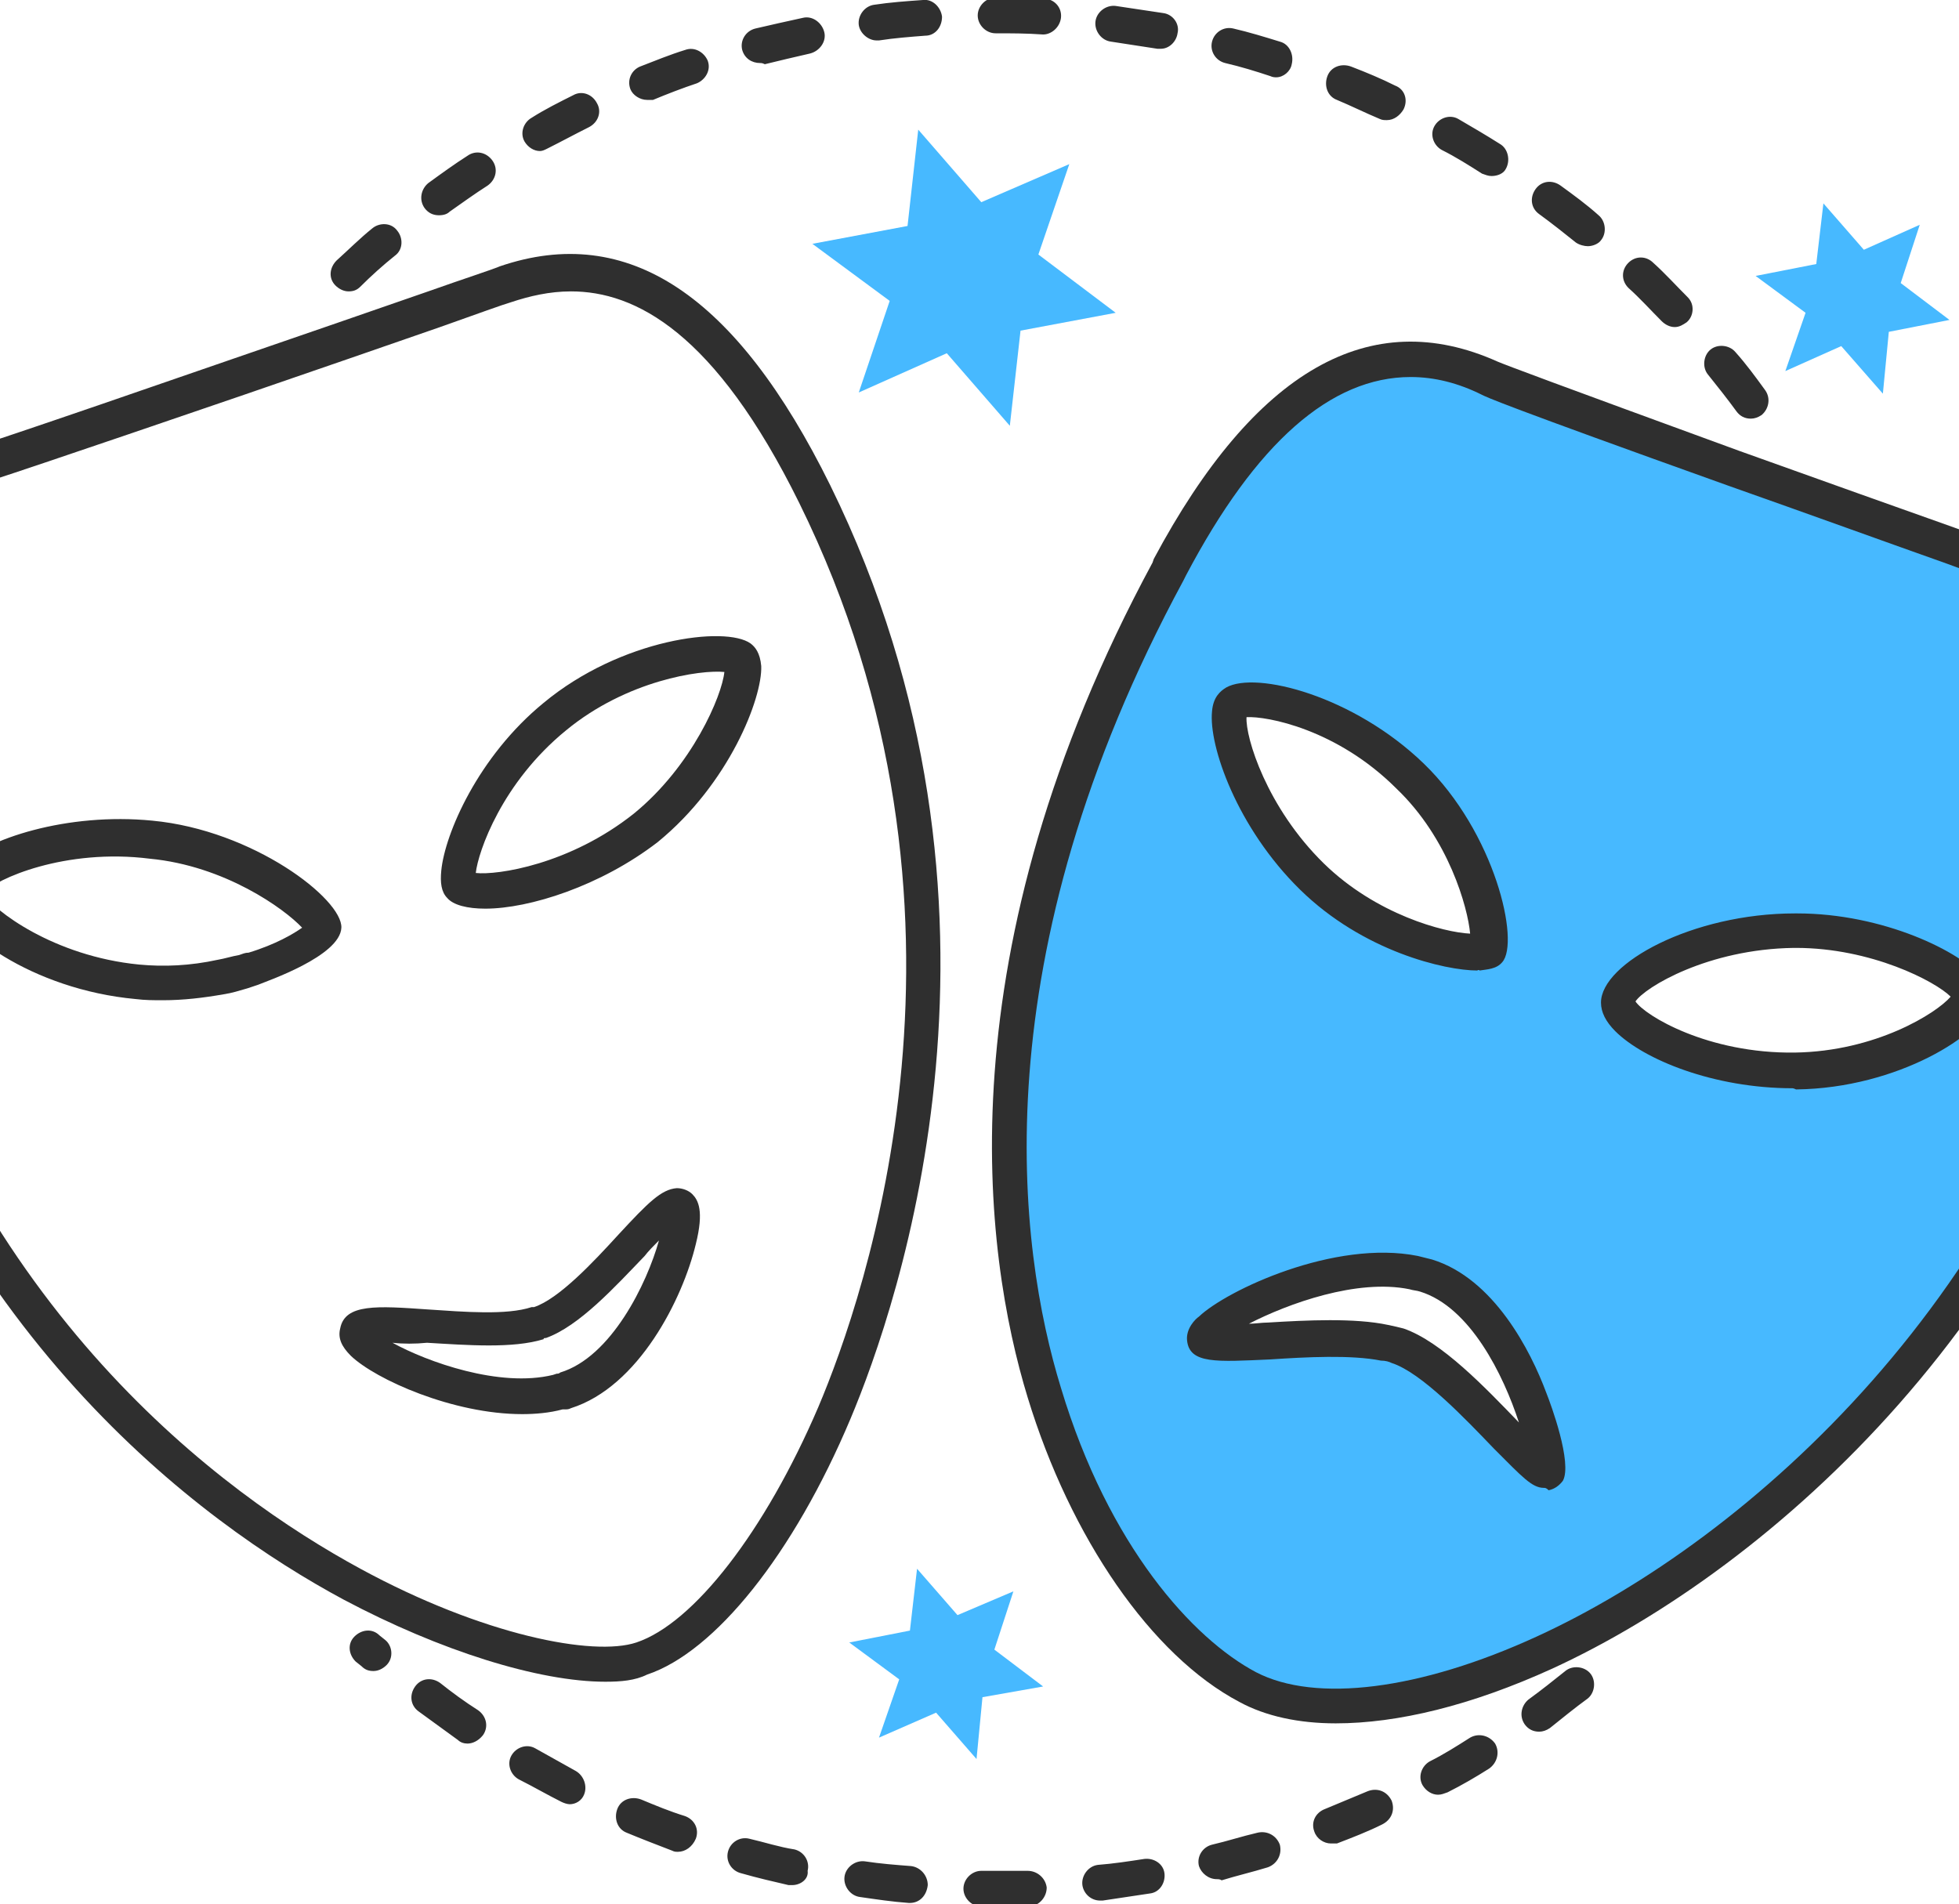 <?xml version="1.0" encoding="utf-8"?>
<!-- Generator: Adobe Illustrator 23.0.2, SVG Export Plug-In . SVG Version: 6.00 Build 0)  -->
<svg version="1.1" id="Layer_1" xmlns="http://www.w3.org/2000/svg" xmlns:xlink="http://www.w3.org/1999/xlink" x="0px" y="0px"
	 viewBox="0 0 164.7 160.1" style="enable-background:new 0 0 164.7 160.1;" xml:space="preserve">
<style type="text/css">
	.st0{fill:#2F2F2F;}
	.st1{fill:#47B9FF;}
</style>
<g>
	<g>
		<g>
			<g>
				<path class="st0" d="M50.9,141.4c-5.6,0-13.9-2.6-22-6.9C16.8,128-4.8,112.1-13.9,79.3c-0.8-2.9-1.5-6-2.1-9.1l-0.1-0.5
					c-3.4-18,0.8-28.7,12.3-31.6c0.8-0.2,5.4-1.7,23.3-7.9c6.1-2.1,12.2-4.2,16.5-5.7c3.1-1.1,5.3-1.8,6-2.1
					c10.8-3.7,19.9,2.4,27.8,18.4h0c17.4,35.4,5.7,69,1.7,78.5c-4.8,11.4-11.4,19.6-17.1,21.5C53.4,141.3,52.2,141.4,50.9,141.4z
					 M48,24.5c-1.8,0-3.5,0.4-5,0.9c-0.7,0.2-2.9,1-6,2.1c-4.3,1.5-10.4,3.6-16.5,5.7C5.9,38.2-1.8,40.8-3,41.1
					c-9.9,2.5-13.2,11.7-10.1,28.1l0.1,0.5c0.6,3,1.2,6,2,8.8c8.8,31.8,29.7,47.1,41.3,53.4c10.3,5.6,19.6,7.4,23.2,6.2
					c4.8-1.6,10.8-9.3,15.3-19.8c3.9-9.2,15.3-41.7-1.6-76c0,0,0,0,0,0C60.1,27.9,53.4,24.5,48,24.5z M43.9,118.9
					c-5.8,0-12.3-2.9-14.4-4.9c-0.8-0.8-1.1-1.5-0.9-2.3c0.4-2.1,3.1-1.9,7.4-1.6c3,0.2,6.6,0.5,8.7-0.2c0,0,0.1,0,0.2,0
					c2.1-0.7,5-3.8,7.1-6.1c2.5-2.7,3.6-3.8,4.9-3.9c0.5,0,1,0.2,1.3,0.5c0.5,0.5,1,1.4,0.3,4.2c-1.1,4.6-4.8,12-10.5,13.8
					c0,0,0,0,0,0c-0.2,0.1-0.3,0.1-0.5,0.1l-0.2,0C46.2,118.8,45,118.9,43.9,118.9z M47.5,117L47.5,117L47.5,117z M33,112.9
					c2.9,1.6,9,3.8,13.5,2.7l0.3-0.1c0.1,0,0.2,0,0.3-0.1c4.3-1.3,7.3-7.5,8.3-11.1c-0.4,0.4-0.9,0.9-1.2,1.3
					c-2.5,2.6-5.5,5.9-8.3,6.9c-0.1,0-0.2,0-0.2,0.1c-2.6,0.8-6.4,0.5-9.8,0.3C34.9,113,33.9,113,33,112.9z M13.7,84.1
					c-0.8,0-1.5,0-2.3-0.1c-8.7-0.8-15.5-5.8-15.9-8.8c-0.1-0.5,0-1.4,0.9-2.3c2.4-2.4,9.3-4.6,16.4-3.9c8.5,0.8,16,6.6,15.9,9
					c-0.1,2.4-6.3,4.5-7,4.8c-0.3,0.1-0.6,0.2-0.9,0.3c-0.7,0.2-1.3,0.4-2,0.5C17.1,83.9,15.4,84.1,13.7,84.1z M-1.4,75.1
					c0.8,1.4,5.9,5.3,13.1,6c0,0,0,0,0,0c2.1,0.2,4.3,0.1,6.6-0.4c0.6-0.1,1.2-0.3,1.8-0.4c0.3-0.1,0.5-0.2,0.8-0.2
					c2.3-0.7,3.8-1.6,4.5-2.1c-1.5-1.6-6.5-5.2-12.8-5.8C5.5,71.3-0.4,73.9-1.4,75.1z M40.8,76.4c-1.5,0-2.7-0.3-3.2-0.9
					c-0.5-0.5-0.6-1.3-0.5-2.3c0.3-3.1,3.1-9.6,8.6-14.1c6.5-5.4,15.3-6.5,17.4-5c0.4,0.3,0.8,0.8,0.9,1.9c0.1,2.7-2.7,9.9-8.7,14.8
					C50.5,74.5,44.5,76.4,40.8,76.4z M40,73.4c1.8,0.2,7.9-0.7,13.3-5l1,1.2l-1-1.2c4.9-4,7.4-9.9,7.6-11.9c-2-0.2-8.2,0.7-13.3,4.9
					C42.2,65.8,40.2,71.6,40,73.4z"/>
			</g>
		</g>
	</g>
	<g>
		<g>
			<g>
				<path class="st1" d="M169.9,48c-1.7-0.6-13.3-4.8-24.2-8.7c-9.9-3.6-19.3-7-20.5-7.5c-15.2-6.9-24.7,11.8-27.1,16.3
					c-26.3,48.8-8,85.9,6.8,93.8c15.9,8.5,63.5-17.4,74-64.4C183.1,58.5,178,50.9,169.9,48z M103.8,59.1c1.5-0.9,8.9,0.4,14.8,6.2
					c5.9,5.7,7.1,13.9,6.5,14.6c-0.6,0.7-8.9-0.4-14.8-6.2C104.4,68,102.3,60,103.8,59.1z M130,123.5c-0.5,0.9-7.7-8.7-12.5-10.4
					c-0.3-0.1-0.7-0.2-1.1-0.3c-5.2-1.1-15,0.8-15.2-0.5c-0.1-1.3,10.3-6.9,17.6-5.5c0.3,0.1,0.7,0.1,1,0.2
					C127.1,109.4,130.5,122.6,130,123.5z M150.9,90c-8.2,0.1-14.9-3.8-14.9-5.8c0-1.9,6.6-6,14.8-6c8.2-0.1,15.3,4.3,14.9,5.8
					C165.4,85.4,159.1,89.9,150.9,90z"/>
			</g>
		</g>
	</g>
	<g>
		<g>
			<g>
				<path class="st0" d="M112.3,144.9c-3.1,0-5.9-0.6-8.1-1.8c-7.4-3.9-14.2-13.8-17.8-25.6c-3.7-12.1-7.2-37.4,10.5-70.2L97,47
					c8.5-15.9,18.2-21.4,28.9-16.6c0.7,0.3,4.7,1.8,20.3,7.5c6.7,2.4,13.7,4.9,18.5,6.6c3,1.1,5.1,1.8,5.8,2.1l0,0
					c10.5,3.8,13.8,14,9.9,31.2c-7.3,32.5-31.4,54-49.9,62.5C123.7,143.4,117.5,144.9,112.3,144.9z M118.6,31.7
					c-6.7,0-13,5.5-18.9,16.7l-0.2,0.4C82.3,80.6,85.6,105,89.2,116.7c4,13.3,11.1,21.1,16.4,23.9c5,2.6,13.8,1.5,23.6-3
					c17.9-8.2,41.2-29,48.3-60.4c4.6-20.5-2.4-25.6-8-27.7l0,0c-0.7-0.2-2.8-1-5.8-2.1c-4.8-1.7-11.7-4.2-18.5-6.6
					c-19-6.8-20.2-7.4-20.6-7.6C122.6,32.2,120.6,31.7,118.6,31.7z M129.8,125.1c-1,0-1.8-0.9-4.2-3.3c-2.4-2.5-6.1-6.4-8.6-7.2
					c-0.2-0.1-0.5-0.2-0.9-0.2c-2.5-0.5-6.3-0.3-9.3-0.1c-4.5,0.2-6.8,0.4-7-1.6c-0.1-1,0.7-1.8,1-2c2.3-2.2,11.4-6.5,18.4-5.1
					c0.4,0.1,0.8,0.2,1.2,0.3c5.2,1.6,8.3,7.7,9.6,11.2c0.4,1,2.2,5.9,1.4,7.4l0,0l0,0c0,0,0,0,0,0c-0.3,0.4-0.7,0.7-1.2,0.8
					C130,125.1,129.9,125.1,129.8,125.1z M129.9,123.6L129.9,123.6L129.9,123.6z M111.8,111c1.8,0,3.5,0.1,4.9,0.4
					c0.5,0.1,0.9,0.2,1.3,0.3c3.2,1.1,6.9,5,9.7,7.9c-1.3-4-4.1-9.7-8.3-11c-0.3-0.1-0.6-0.1-0.9-0.2c-4.4-0.9-10.2,1.2-13.5,2.9
					c0.5,0,1.1-0.1,1.6-0.1C108.2,111.1,110.1,111,111.8,111z M150.7,91.5c-6.6,0-12.5-2.4-14.9-4.8c-0.8-0.8-1.2-1.6-1.2-2.4
					c0-3.3,7.7-7.5,16.3-7.5c0.1,0,0.2,0,0.2,0c7.2,0,13.8,3.2,15.6,5.5c0.7,0.9,0.7,1.6,0.6,2.1c-0.6,2.5-7.7,7.1-16.3,7.2l0,0
					C150.8,91.5,150.7,91.5,150.7,91.5z M137.5,84.2c0.8,1.2,6.1,4.4,13.4,4.3l0,0c6.8-0.1,11.9-3.3,13.1-4.7
					c-1.3-1.3-6.7-4.1-13-4.1c-0.1,0-0.1,0-0.2,0C143.6,79.8,138.3,83,137.5,84.2z M164.3,83.5L164.3,83.5L164.3,83.5z M124.2,81.6
					c-2.7,0-9.6-1.6-14.9-6.8c-5.3-5.2-7.7-12.1-7.4-15c0.1-1.2,0.7-1.7,1.2-2c2.5-1.4,10.7,0.7,16.6,6.4c6,5.8,8.1,15,6.6,16.7
					c-0.5,0.6-1.3,0.6-1.9,0.7C124.3,81.5,124.2,81.6,124.2,81.6z M104.8,60.3c-0.1,1.7,1.7,7.6,6.5,12.3c4.4,4.3,10.1,5.8,12.3,5.9
					c-0.2-2.2-1.8-8-6.2-12.2C112.4,61.3,106.5,60.2,104.8,60.3z M103.8,59.1L103.8,59.1L103.8,59.1z"/>
			</g>
		</g>
	</g>
	<g>
		<g>
			<path class="st0" d="M147.2,35.2c-0.5,0-0.9-0.2-1.2-0.6c-0.8-1.1-1.6-2.1-2.4-3.1c-0.5-0.6-0.4-1.6,0.2-2.1
				c0.6-0.5,1.6-0.4,2.1,0.2c0.9,1,1.7,2.1,2.5,3.2c0.5,0.7,0.3,1.6-0.3,2.1C147.8,35.1,147.5,35.2,147.2,35.2z M140.8,27.5
				c-0.4,0-0.8-0.2-1.1-0.5c-0.9-0.9-1.8-1.9-2.8-2.8c-0.6-0.6-0.6-1.5,0-2.1c0.6-0.6,1.5-0.6,2.1,0c1,0.9,1.9,1.9,2.9,2.9
				c0.6,0.6,0.5,1.6-0.1,2.1C141.5,27.3,141.2,27.5,140.8,27.5z M29.3,24.5c-0.4,0-0.8-0.2-1.1-0.5c-0.6-0.6-0.5-1.5,0.1-2.1
				c1-0.9,2-1.9,3-2.7c0.6-0.5,1.6-0.5,2.1,0.2c0.5,0.6,0.5,1.6-0.2,2.1c-1,0.8-2,1.7-2.9,2.6C30,24.4,29.7,24.5,29.3,24.5z
				 M133.5,20.7c-0.3,0-0.7-0.1-1-0.3c-1-0.8-2-1.6-3.1-2.4c-0.7-0.5-0.8-1.4-0.3-2.1c0.5-0.7,1.4-0.8,2.1-0.3
				c1.1,0.8,2.2,1.6,3.2,2.5c0.6,0.5,0.7,1.5,0.2,2.1C134.4,20.5,133.9,20.7,133.5,20.7z M36.9,18.1c-0.5,0-0.9-0.2-1.2-0.6
				c-0.5-0.7-0.3-1.6,0.3-2.1c1.1-0.8,2.2-1.6,3.3-2.3c0.7-0.5,1.6-0.3,2.1,0.4c0.5,0.7,0.3,1.6-0.4,2.1c-1.1,0.7-2.2,1.5-3.2,2.2
				C37.6,18,37.3,18.1,36.9,18.1z M125.4,14.8c-0.3,0-0.5-0.1-0.8-0.2c-1.1-0.7-2.2-1.4-3.4-2c-0.7-0.4-1-1.3-0.6-2
				c0.4-0.7,1.3-1,2-0.6c1.2,0.7,2.4,1.4,3.5,2.1c0.7,0.4,0.9,1.4,0.5,2.1C126.4,14.6,125.9,14.8,125.4,14.8z M45.4,12.7
				c-0.5,0-1-0.3-1.3-0.8c-0.4-0.7-0.1-1.6,0.6-2C45.8,9.2,47,8.6,48.2,8c0.7-0.4,1.6-0.1,2,0.7c0.4,0.7,0.1,1.6-0.7,2
				c-1.2,0.6-2.3,1.2-3.5,1.8C45.8,12.6,45.6,12.7,45.4,12.7z M116.6,10.1c-0.2,0-0.4,0-0.6-0.1c-1.2-0.5-2.4-1.1-3.6-1.6
				c-0.8-0.3-1.1-1.2-0.8-2c0.3-0.8,1.2-1.1,2-0.8c1.3,0.5,2.5,1,3.7,1.6c0.8,0.3,1.1,1.2,0.7,2C117.7,9.7,117.2,10.1,116.6,10.1z
				 M54.4,8.4c-0.6,0-1.2-0.4-1.4-0.9c-0.3-0.8,0.1-1.6,0.8-1.9c1.3-0.5,2.5-1,3.8-1.4c0.8-0.3,1.6,0.2,1.9,0.9
				c0.3,0.8-0.2,1.6-0.9,1.9c-1.2,0.4-2.5,0.9-3.7,1.4C54.7,8.4,54.6,8.4,54.4,8.4z M107.3,6.5c-0.1,0-0.3,0-0.5-0.1
				c-1.2-0.4-2.5-0.8-3.8-1.1c-0.8-0.2-1.3-1-1.1-1.8c0.2-0.8,1-1.3,1.8-1.1c1.3,0.3,2.6,0.7,3.9,1.1c0.8,0.2,1.2,1.1,1,1.9
				C108.5,6,107.9,6.5,107.3,6.5z M63.9,5.3c-0.7,0-1.3-0.4-1.5-1.1c-0.2-0.8,0.3-1.6,1.1-1.8c1.3-0.3,2.6-0.6,4-0.9
				c0.8-0.2,1.6,0.4,1.8,1.2c0.2,0.8-0.4,1.6-1.2,1.8c-1.3,0.3-2.6,0.6-3.8,0.9C64.1,5.3,64,5.3,63.9,5.3z M97.6,4.1
				c-0.1,0-0.2,0-0.3,0c-1.3-0.2-2.6-0.4-3.9-0.6c-0.8-0.1-1.4-0.9-1.3-1.7c0.1-0.8,0.9-1.4,1.7-1.3c1.3,0.2,2.7,0.4,4,0.6
				c0.8,0.1,1.4,0.9,1.2,1.7C98.9,3.5,98.3,4.1,97.6,4.1z M73.7,3.4c-0.7,0-1.4-0.6-1.5-1.3c-0.1-0.8,0.5-1.6,1.3-1.7
				c1.3-0.2,2.7-0.3,4.1-0.4c0.8-0.1,1.5,0.6,1.6,1.4C79.2,2.3,78.6,3,77.8,3c-1.3,0.1-2.6,0.2-3.9,0.4C73.8,3.4,73.7,3.4,73.7,3.4z
				 M87.7,2.9C87.6,2.9,87.6,2.9,87.7,2.9c-1.4-0.1-2.7-0.1-4-0.1c-0.8,0-1.5-0.7-1.5-1.5c0-0.8,0.7-1.5,1.5-1.5h0
				c1.4,0,2.7,0,4.1,0.1c0.8,0,1.5,0.7,1.4,1.6C89.1,2.3,88.4,2.9,87.7,2.9z"/>
		</g>
	</g>
	<g>
		<g>
			<path class="st0" d="M83.6,160.3c-0.4,0-0.7,0-1.1,0c-0.8,0-1.5-0.7-1.5-1.5c0-0.8,0.7-1.5,1.5-1.5c1.3,0,2.6,0,3.9,0
				c0.8,0,1.5,0.6,1.6,1.4c0,0.8-0.6,1.5-1.4,1.6C85.6,160.3,84.6,160.3,83.6,160.3z M76.5,160c0,0-0.1,0-0.1,0
				c-1.4-0.1-2.7-0.3-4.1-0.5c-0.8-0.1-1.4-0.9-1.3-1.7c0.1-0.8,0.9-1.4,1.7-1.3c1.3,0.2,2.6,0.3,3.9,0.4c0.8,0.1,1.4,0.8,1.4,1.6
				C77.9,159.4,77.3,160,76.5,160z M92.5,159.8c-0.8,0-1.4-0.6-1.5-1.3c-0.1-0.8,0.5-1.6,1.3-1.7c1.3-0.1,2.6-0.3,3.9-0.5
				c0.8-0.1,1.6,0.4,1.7,1.2c0.1,0.8-0.4,1.6-1.2,1.7c-1.3,0.2-2.7,0.4-4,0.6C92.6,159.8,92.5,159.8,92.5,159.8z M66.6,158.5
				c-0.1,0-0.2,0-0.3,0c-1.3-0.3-2.6-0.6-4-1c-0.8-0.2-1.3-1-1.1-1.8c0.2-0.8,1-1.3,1.8-1.1c1.3,0.3,2.5,0.7,3.8,0.9
				c0.8,0.2,1.3,1,1.1,1.8C68,158,67.3,158.5,66.6,158.5z M102.3,158c-0.7,0-1.3-0.5-1.5-1.1c-0.2-0.8,0.3-1.6,1.1-1.8
				c1.3-0.3,2.5-0.7,3.8-1c0.8-0.2,1.6,0.2,1.9,1c0.2,0.8-0.2,1.6-1,1.9c-1.3,0.4-2.6,0.7-3.9,1.1C102.6,158,102.4,158,102.3,158z
				 M57,155.7c-0.2,0-0.3,0-0.5-0.1c-1.3-0.5-2.6-1-3.8-1.5c-0.8-0.3-1.1-1.2-0.8-2c0.3-0.8,1.2-1.1,2-0.8c1.2,0.5,2.4,1,3.7,1.4
				c0.8,0.3,1.2,1.1,0.9,1.9C58.2,155.3,57.6,155.7,57,155.7z M111.9,155c-0.6,0-1.2-0.4-1.4-1c-0.3-0.8,0.1-1.6,0.9-1.9
				c1.2-0.5,2.4-1,3.6-1.5c0.8-0.3,1.6,0,2,0.8c0.3,0.8,0,1.6-0.8,2c-1.2,0.6-2.5,1.1-3.8,1.6C112.2,155,112,155,111.9,155z
				 M47.9,151.7c-0.2,0-0.5-0.1-0.7-0.2c-1.2-0.6-2.4-1.3-3.6-1.9c-0.7-0.4-1-1.3-0.6-2c0.4-0.7,1.3-1,2-0.6
				c1.1,0.6,2.3,1.3,3.4,1.9c0.7,0.4,1,1.3,0.7,2C48.9,151.4,48.4,151.7,47.9,151.7z M120.9,150.9c-0.5,0-1-0.3-1.3-0.8
				c-0.4-0.7-0.1-1.6,0.6-2c1.2-0.6,2.3-1.3,3.4-2c0.7-0.4,1.6-0.2,2.1,0.5c0.4,0.7,0.2,1.6-0.5,2.1c-1.1,0.7-2.3,1.4-3.5,2
				C121.4,150.8,121.2,150.9,120.9,150.9z M39.3,146.6c-0.3,0-0.6-0.1-0.8-0.3c-1.1-0.8-2.2-1.6-3.3-2.4c-0.7-0.5-0.8-1.4-0.3-2.1
				c0.5-0.7,1.4-0.8,2.1-0.3c1,0.8,2.1,1.6,3.2,2.3c0.7,0.5,0.9,1.4,0.4,2.1C40.2,146.4,39.7,146.6,39.3,146.6z M129.4,145.6
				c-0.5,0-0.9-0.2-1.2-0.6c-0.5-0.7-0.3-1.6,0.3-2.1c1.1-0.8,2.1-1.6,3.1-2.4c0.6-0.5,1.6-0.4,2.1,0.2c0.5,0.6,0.4,1.6-0.2,2.1
				c-1.1,0.8-2.2,1.7-3.2,2.5C130,145.5,129.7,145.6,129.4,145.6z M31.4,140.5c-0.4,0-0.7-0.1-1-0.4l-0.5-0.4
				c-0.6-0.6-0.7-1.5-0.1-2.1c0.6-0.6,1.5-0.7,2.1-0.1l0.5,0.4c0.6,0.5,0.7,1.5,0.1,2.1C32.2,140.3,31.8,140.5,31.4,140.5z"/>
		</g>
	</g>
	<g>
		<g>
			<polygon class="st1" points="89.9,13.8 87.3,21.4 93.8,26.3 85.8,27.8 84.9,35.8 79.6,29.7 72.2,33 74.8,25.3 68.3,20.5 76.3,19 
				77.2,10.9 82.5,17 			"/>
		</g>
	</g>
	<g>
		<g>
			<polygon class="st1" points="85.2,133.8 83.6,138.7 87.7,141.8 82.6,142.7 82.1,147.9 78.7,144 73.9,146.1 75.6,141.2 
				71.4,138.1 76.5,137.1 77.1,131.9 80.5,135.8 			"/>
		</g>
	</g>
	<g>
		<g>
			<polygon class="st1" points="161.4,18.9 159.8,23.8 163.9,26.9 158.8,27.9 158.3,33.1 154.8,29.1 150.1,31.2 151.8,26.3 
				147.6,23.2 152.7,22.2 153.3,17.1 156.7,21 			"/>
		</g>
	</g>
</g>
</svg>
